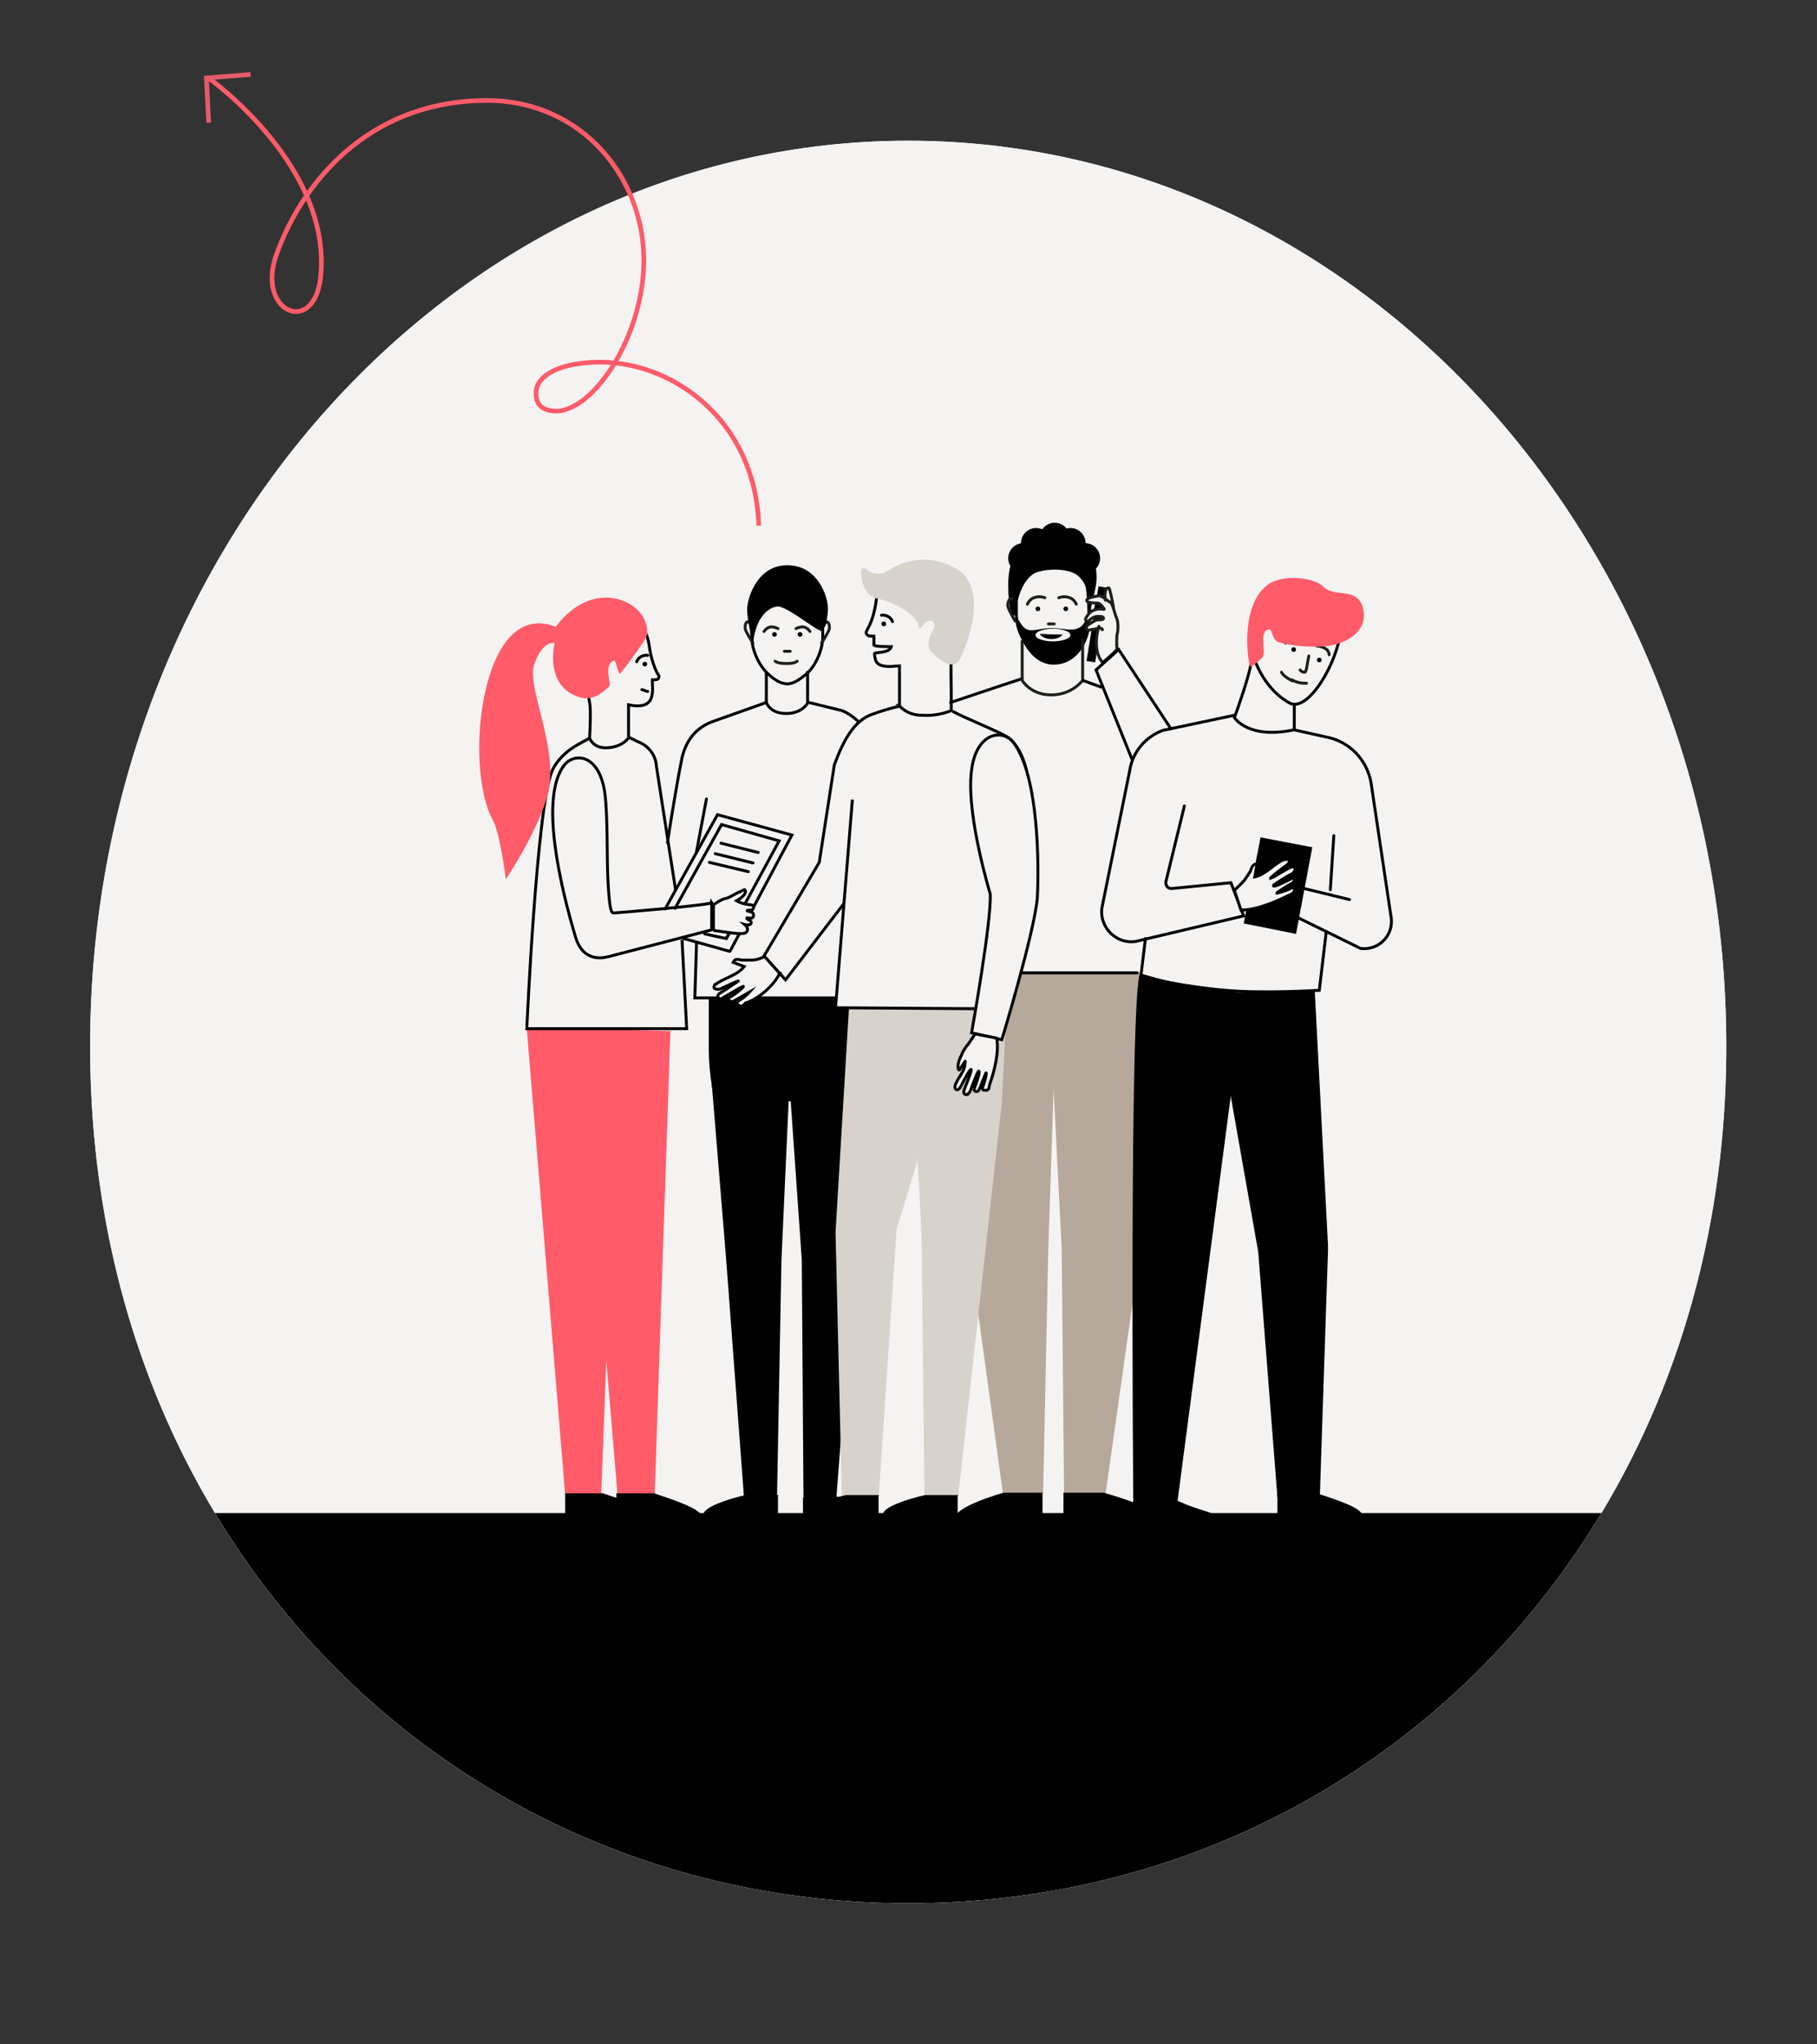<?xml version="1.0" encoding="UTF-8"?>
<svg xmlns="http://www.w3.org/2000/svg" xmlns:xlink="http://www.w3.org/1999/xlink" version="1.1" viewBox="0 0 312.5 351.5">
  <rect x="0" y="0" width="312.5" height="351.5" fill="#333333" stroke="none"/>
  <defs>
    <style>
      .cls-1, .cls-2, .cls-3, .cls-4, .cls-5, .cls-6, .cls-7 {
        fill: none;
      }

      .cls-2, .cls-3, .cls-4, .cls-8, .cls-5, .cls-9, .cls-6, .cls-10, .cls-11, .cls-7 {
        stroke-miterlimit: 10;
      }

      .cls-2, .cls-3, .cls-8, .cls-12, .cls-5, .cls-9, .cls-10, .cls-11, .cls-7 {
        stroke-width: .5px;
      }

      .cls-2, .cls-3, .cls-8, .cls-10 {
        stroke-linecap: round;
      }

      .cls-2, .cls-10, .cls-7 {
        stroke: #1e1e1c;
      }

      .cls-3, .cls-5, .cls-11 {
        stroke: #000;
      }

      .cls-13 {
        fill: #b6a99b;
      }

      .cls-14 {
        fill: #d7d2cb;
      }

      .cls-4 {
        stroke: #e35c6c;
      }

      .cls-4, .cls-6 {
        stroke-width: .8px;
      }

      .cls-8 {
        fill: #1e1e1c;
        stroke: #010202;
      }

      .cls-12 {
        stroke-linejoin: round;
      }

      .cls-12, .cls-9 {
        stroke: #020203;
      }

      .cls-12, .cls-9, .cls-10, .cls-11, .cls-15 {
        fill: #f5f3f2;
      }

      .cls-6 {
        stroke: #ff5b69;
      }

      .cls-16 {
        fill: #ff5b69;
      }

      .cls-17 {
        clip-path: url(#clippath);
      }
    </style>
    <clipPath id="clippath">
      <path class="cls-1" d="M156.2,24.2c77.7,0,140.7,69.7,140.7,155.7s-63.1,147.4-140.7,147.4S15.5,265.9,15.5,179.9,78.6,24.2,156.2,24.2Z"></path>
    </clipPath>
  </defs>
  <!-- Generator: Adobe Illustrator 28.7.1, SVG Export Plug-In . SVG Version: 1.2.0 Build 142)  -->
  <g>
    <g id="Layer_1">
      <g>
        <path class="cls-15" d="M156.2,24.2c77.7,0,140.7,69.7,140.7,155.7s-63.1,147.4-140.7,147.4S15.5,265.9,15.5,179.9,78.6,24.2,156.2,24.2Z"></path>
        <path class="cls-15" d="M156.2,24.2c77.7,0,140.7,69.7,140.7,155.7s-63.1,147.4-140.7,147.4S15.5,265.9,15.5,179.9,78.6,24.2,156.2,24.2Z"></path>
        <g class="cls-17">
          <rect x="25.9" y="260.2" width="265.2" height="122"></rect>
        </g>
        <g>
          <polygon points="133.6 259.4 128.1 259.4 124.9 216.7 122 181.3 136 181.3 134.4 216.7 133.6 259.4"></polygon>
          <polygon points="138.2 259.4 143.7 259.4 147 216.7 149.8 181.3 135.4 180.9 137.9 216.7 138.2 259.4"></polygon>
          <path d="M149.8,189.7l-26.9-.6s-1-4-1-8.6v-8.7h27.9v17.8Z"></path>
          <path class="cls-3" d="M131.8,122.1"></path>
        </g>
        <polygon class="cls-13" points="183 256.9 190.1 257.2 196.1 214.8 199.4 175.3 180.8 179.3 182.6 214.8 183 256.9"></polygon>
        <g>
          <g>
            <polygon class="cls-13" points="179.4 256.9 172.5 256.9 166.7 214.7 163.7 175.2 181.5 178.6 180.3 214.7 179.4 256.9"></polygon>
            <polygon class="cls-13" points="185.6 179.6 163.7 175.2 164.1 167.3 185.2 167.3 185.6 179.6"></polygon>
            <path d="M179.3,256.7v4.3c.1,0-15,0-15,0-.1-1.4,4.7-3.3,8.3-4.3h6.8Z"></path>
          </g>
          <polygon class="cls-13" points="177.6 180.2 192.1 180.4 199.4 175.2 196 167.3 177.6 167.3 177.6 180.2"></polygon>
          <path class="cls-3" d="M175.8,116.7s-7.9,2.6-12.3,4.1"></path>
        </g>
        <path class="cls-3" d="M150.3,168.9"></path>
        <path class="cls-3" d="M121.3,168.9"></path>
        <path class="cls-2" d="M135.7,114.5"></path>
        <g>
          <path d="M219.7,256.9v3.7c-.1,0,14.6.1,14.6.1.1-1.4-4.8-2.9-8.1-4h-6.5Z"></path>
          <path class="cls-3" d="M212.3,123l-12.3,2.6c-3,1.1-5.2,3.7-5.7,6.9l-4.8,23.7c-.4,3.3,2.5,6.2,5.8,5.7l18.6-4.4-2.2-5.7-10.2,1c-.6,0-1-.4-1-1.1l3.2-13.1"></path>
          <path class="cls-3" d="M222.5,125.5l5.4,1.2c4.1.7,7.2,3.9,7.9,7.9l3.4,22.8c.7,3.2-1.9,6.1-5.2,5.7l-11.6-5.7,1.1-4.8,8.6,2.1"></path>
          <path class="cls-3" d="M197,161.4l-.8,6.6s8.1,1.8,14.6,2.3c6.3.6,16.1,0,16.1,0l1.2-10.1"></path>
          <path d="M226.1,170l2.3,44.2v.8l-1.4,42.2-7.3.3-3.3-42.2-5.4-30.6s-6.6-14.9-.4-14.2,15.5-.4,15.5-.4Z"></path>
          <line class="cls-3" x1="229.4" y1="143.7" x2="228.8" y2="153"></line>
        </g>
        <path class="cls-3" d="M138.7,115.9h0c-1,.8-2.1,1.7-3.3,1.7s-2.3-.8-3.3-1.7h0c-1.8-1.7-2.8-4.4-2.8-6.3v-4.8c0-3.3,2.6-6.1,6.1-6.1h0c3.3,0,6.1,2.6,6.1,6.1v4.8c0,1.8-1,4.7-2.8,6.3Z"></path>
        <path class="cls-2" d="M134.9,112h1"></path>
        <g>
          <g>
            <circle cx="133.2" cy="109.1" r=".4"></circle>
            <path class="cls-2" d="M131.4,108.6s.4-.7,1.2-.8c.7,0,1.2.3,1.2.3"></path>
          </g>
          <g>
            <circle cx="137.6" cy="109.1" r=".4"></circle>
            <path class="cls-2" d="M139.3,108.6s-.4-.7-1.2-.8c-.7,0-1.2.3-1.2.3"></path>
          </g>
        </g>
        <path class="cls-2" d="M133.3,113.7c.4.3,1.1.4,1.9.4h0c.6,0,1.4,0,1.9-.4"></path>
        <path class="cls-2" d="M128.8,107c-.4-.4-1,.7-.4,1.7.4.8,1.1,1.9,1.1,1.9"></path>
        <path class="cls-2" d="M141.6,107.3s.1,0,.4-.3c.4-.3,1,.7.4,1.7-.4.8-1.1,1.9-1.1,1.9"></path>
        <path class="cls-5" d="M131.8,115.6v5.2s.6,1.9,3.4,1.9,3.7-1.8,3.7-1.8v-5.5"></path>
        <path class="cls-3" d="M131.8,120.8l-9,3.2c-3.2,1.1-4.8,3.4-5.5,6.3-1.2,5.9-2.5,14.6-2.5,14.6"></path>
        <path class="cls-3" d="M139.1,120.8l5.7,1.4c1.1.4,2.5,1.5,2.8,1.9"></path>
        <g>
          <path class="cls-5" d="M154.7,121.4h0v-6.9c-.6,0-2.5.4-3.6-.3-.4-.3-.6-.6-.7-1.8,0-.3,2.6,0,2.9-1.2-1,0-3,0-3-.3v-1.5h-.3c-.4,0-.7,0-1-.4-.1-.3,0-.4.3-1,.4-.7,1.1-2.2,1.5-5.4.1-1.1,1.1-6.1,7.6-5.5,2.2.3,3.7.8,4.7,2.1.8,1.1,1.9,2.6,1.9,5.1,0,4-1,5-1.4,8.6-.1,1.4,0,4.4,0,6.3v3s-2.2,1-5,.8c-2.8,0-3.9-1.7-4-1.7Z"></path>
          <path class="cls-14" d="M148.9,97.8c-.4-.3-.8,0-.8.4,0,1.9.6,4.3,3,4.8,2.9.6,6.6,2.8,6.9,4.7.1,1,.7-.4,1.4-.8.7-.4,1.8,0,1.1,1.4-1.2,2.1-1.1,3.3.3,4.4,2.1,1.9,3.3,1.8,4,1.1s5.9-12.4-.3-16c-6.2-3.4-10.5-.4-12.4.7-1.7.4-2.6-.1-3.2-.7h0Z"></path>
          <circle cx="152" cy="107.3" r=".4"></circle>
        </g>
        <g>
          <path d="M187.3,105.9c-.3,0-.8,1.7-1.8,2.1-1.1.6-2.9,0-4.6,0s-3.3.6-4.1.3c-1.2-.4-1.5-1.9-1.9-1.9-.7-.4,1.1,7.9,6.3,7.9s6.9-6.5,6.1-8.1h0ZM181.1,110.3c-1.4,0-3-.4-3-1.1s1.8-1.1,3-1.1,3,.4,3,1.1-1.7,1.1-3,1.1Z"></path>
          <g>
            <path class="cls-3" d="M184.5,112.1h0c-1,1-2.2,1.8-3.4,1.8s-2.6-.8-3.4-1.8h0c-1.9-1.8-2.9-4.1-2.9-6.6v-5c0-3.4,2.9-6.3,6.3-6.3h0c3.4,0,6.3,2.9,6.3,6.3v5c0,2.6-1.1,5-2.9,6.6Z"></path>
            <g>
              <path class="cls-2" d="M180.3,107.3h1"></path>
              <g>
                <g>
                  <circle cx="178.5" cy="104.7" r=".4"></circle>
                  <path class="cls-2" d="M176.7,103.9s.3-.8,1.1-1.1c1-.4,1.9,0,1.9,0"></path>
                </g>
                <g>
                  <circle cx="183.3" cy="104.7" r=".4"></circle>
                  <path class="cls-2" d="M185.1,103.9s-.3-.8-1.1-1.1c-1-.4-1.9,0-1.9,0"></path>
                </g>
              </g>
              <g>
                <path class="cls-2" d="M181.1,109.5"></path>
                <path class="cls-2" d="M180.8,109.5"></path>
              </g>
            </g>
            <path d="M174.3,106.2c0-.7.3,0,.3-.7.4-3,1.4-5.8,3.3-6.9,1.5-.8,6.1-1.1,7.7.6,1,1,1.2,1.8,1.2,2.3.3,1.8.1,5.2.4,4.7.1-.3.7-2.9.7-2.9,0,0,.7-2.6.7-3.9,0-4.3-2.1-7.9-7.6-7.9s-7.6,4.4-7.6,9,.8,5.7.8,5.7Z"></path>
            <path class="cls-2" d="M174.1,103c-.4-.4-1.1.8-.6,1.7.4,1,1.1,2.1,1.1,2.1"></path>
            <path class="cls-2" d="M187.3,106.8s.7-1.1,1.1-2.1,0-1.9-.6-1.7c-.4,0-.4.4-.4.4"></path>
          </g>
          <path class="cls-7" d="M175.8,110.1v6.9s1.4,2.5,5,2.5,5.4-2.5,5.4-2.5v-7.2"></path>
          <circle cx="178.2" cy="93.4" r="2.6"></circle>
          <circle cx="176" cy="96" r="2.6"></circle>
          <circle cx="181.4" cy="92.5" r="2.6"></circle>
          <circle cx="184.1" cy="93.4" r="2.6"></circle>
          <circle cx="186.6" cy="96" r="2.6"></circle>
        </g>
        <path d="M182.7,109.1c0,.3-.8.8-1.9.8s-1.9-.6-1.9-.8.8,0,1.9,0h1.9Z"></path>
        <path class="cls-5" d="M154.9,121.4s-1.7.3-4.8,1.4c-3.3,1.1-5.1,4.7-6.6,8.7l-2.6,16.8-9.5,16.1,3.7,4.1,10.1-13.2"></path>
        <path class="cls-3" d="M215.2,114.1c.1-1.9.6-6.6,3.3-10.8,3.3-5.2,10.5-2.3,11.9,1.9,1.7,5.1-4.8,17.7-8.6,15.7-4.1-2.2-5.8-6.9-5.8-6.9-.1-.3-1,.4-.8,0Z"></path>
        <path class="cls-3" d="M222.6,121.2v4.3c-8,1.7-10.3-2.1-10.3-2.1.4-1,2.6-7.3,2.9-9.5"></path>
        <path class="cls-2" d="M225.1,112.8c-.3,1.4-.4,2.8-.7,2.8-.6,0-.8-.4-.8-.4"></path>
        <circle cx="226.9" cy="113.5" r=".4"></circle>
        <circle cx="222.5" cy="111.7" r=".4"></circle>
        <path class="cls-2" d="M228.6,112.6s0-.7-.7-1.1-1.4-.4-1.4-.4"></path>
        <path class="cls-2" d="M221.1,110.6s.4-.7,1.5-.4c1.1,0,1.8.6,1.8.6"></path>
        <g>
          <path class="cls-2" d="M224.7,117.5c-.6,0-1.5,0-2.5-.6"></path>
          <path class="cls-2" d="M220.4,115.6c.3.6,1.1,1.1,1.9,1.5"></path>
        </g>
        <path class="cls-16" d="M234.4,104.5c1,3.9-2.5,6.1-6.1,6.6-3.9.4-8.1-.4-8.7-.8-1.1-.8-.6-2.6-1.8-1.9-1.2.8.1,4-.8,4.8s-1.7,1.4-1.9,1.5c-.4,0-2.1-10.5,3-14.2,2.8-1.9,7.9-1.1,9.4.3,1.9,2.1,5.9,0,6.9,3.7Z"></path>
        <path d="M129.5,110.9c.3-4.1,2.2-6.3,4.1-6.6,1.7-.3,7.9,5.2,8,4.1,0-.4.4-.8.4-.8,0,0,.4-1.9.4-2.9,0-2.2-1.8-7.5-7-7.5s-6.9,5.7-6.9,7.6,1,6.1,1,6.1Z"></path>
        <line class="cls-5" x1="186.2" y1="117" x2="189.5" y2="118.2"></line>
        <path class="cls-5" d="M163.8,122.3c1.9,1.1,8.3,3.6,9.7,4.6,1.2,1,2.3,2.6,3,5.4"></path>
        <path class="cls-3" d="M153.5,106.9c-.3-.8-1.1-1.2-1.9-1.1"></path>
        <g>
          <rect x="182.2" y="106.7" width="13" height="1.5" transform="translate(52.7 276.7) rotate(-80.9)"></rect>
          <g>
            <path class="cls-10" d="M189.6,108.3c-.1-.6-1.4,0-2.1,0-.6.3-.7-.4-.6-.6s1.1-.8,1.5-1,1.2,0,1.4-.3c0-.4-.4-.4-1-.4s-1,.3-1.5.7c-.6.4-.8-.3-.4-.6.1-.3.7-1,1.1-1.1,1.2-.6,2.1,0,1.9-.3-.3-.4-.7-1-1.2-1s-1.7,0-1.8-.4.8-.6,1.8-.8c.8-.3,1.9,1,2.3,1.1.4.3.7,1.9,1,2.6.3.6.4,1.9.1,3-.1,1.1,0,2.5,0,2.5,0,0-1.9,1.9-2.5,2.2-1.9-2.3-.6-6.2-.6-6.2"></path>
            <path class="cls-2" d="M190.1,103.2s-.1-1,0-1.5.4-.6.6-.6.8,3.3.8,3.3"></path>
          </g>
        </g>
        <polyline class="cls-5" points="201.5 125.5 192.4 111.7 188.5 115.2 194.7 130.6"></polyline>
        <line class="cls-3" x1="172.8" y1="167.3" x2="195.6" y2="167.3"></line>
        <path class="cls-3" d="M196.3,165.5"></path>
        <path class="cls-3" d="M163.1,165.5"></path>
        <polyline points="213.9 158.8 222.9 160.6 225.7 145.7 216.8 144"></polyline>
        <path class="cls-9" d="M213.5,156.7l-1.2-3.6s1.1-1,1.7-1.7c.4-.6,1-1.4,1.1-1.7.3-1,.6-1.1,1.1-1.1l-.4,2.2c1.9-.4,3.6-2.5,5.1-3h.7c.1,0,.4.4-.3,1-.1,0-2.9,2.1-2.8,2.3.1,0,3-1.8,3.4-1.9.4-.3.7,0,.8,0s.1.6-.4,1c-.1,0-3.3,1.9-3.3,2.1,0,.4,2.1-.7,2.9-1.1s.6,0,.7,0c0,0,.1.4-.4.7-.1,0-2.6,1.5-2.6,1.7.1,0,1.1-.3,1.9-.6.8-.4,1.1-.6,1.1,0s-.4.7-1,1c-2.3,1.1-5.5,2.5-8.1,2.5v.3Z"></path>
        <path d="M195,257.2l-.4,3.7,9.4.7h6.3c0-1.1-3.3-1.7-6.1-2.8-1-.4-1.8-.8-2.6-1.1l-6.6-.6h0Z"></path>
        <path d="M196.1,167.3c-1.9,3.6-1.2,90.4-1.2,90.4l7.6.6,9.7-73.8s5.7-13.7-1.4-14.2-14.6-2.9-14.6-2.9Z"></path>
        <path d="M182.9,256.6v4c-.1,0,15.3.1,15.3.1.1-1.4-4.8-3-8.4-4h-6.9Z"></path>
        <polygon class="cls-16" points="90.6 176.9 97.2 257 103.4 257.2 106.4 177.3 90.6 176.9"></polygon>
        <polygon class="cls-16" points="99.5 176.9 106.2 257 112.6 257 115.3 177.3 99.5 176.9"></polygon>
        <polygon class="cls-14" points="146 173.5 143.7 211.9 144.8 257.7 151.1 257.7 154.2 211.4 165.8 173.5 146 173.5"></polygon>
        <polygon class="cls-14" points="156.5 173.5 158.5 212.5 159 257.7 164.8 257.3 172.3 189.7 173.1 173.5 156.5 173.5"></polygon>
        <polyline class="cls-11" points="146.6 137.5 143.7 173.3 173.1 173.5 174.3 158.1 173.4 147.6"></polyline>
        <path class="cls-11" d="M174.3,127.7c-1.9-2.5-6.8-1.8-7.3,5.7-.6,7.5,3.3,20.3,3.3,20.3.3,4.4-3.2,23.9-3.2,23.9l5.2,1.2s5.5-18.1,6.1-24.3c.3-5.4.3-21.1-4.1-26.8h0Z"></path>
        <path d="M164.7,257.3v3.4c.1,0-12.8-.3-12.8-.3-.1-1.2,4.1-2.6,7.2-3.3h5.7Z"></path>
        <path d="M151.1,257.3v3.4c.1,0-12.8-.3-12.8-.3-.1-1.2,4.1-2.6,7.2-3.3h5.7Z"></path>
        <path d="M133.8,257.3v3.4l-12.8-.3c0-1.2,4.1-2.6,7.2-3.3h5.7Z"></path>
        <path d="M143.7,257.3c3,.8,7.3,1.9,7.2,3.2l-12.8.3v-3.3c.1,0,5.7-.1,5.7-.1Z"></path>
        <path d="M97.2,257v3.7h14.6c0-1.2-4.8-2.8-8.1-3.9h-6.5Z"></path>
        <path d="M106,257v3.7h14.6c0-1.2-4.8-2.8-8.1-3.9h-6.5Z"></path>
        <polyline class="cls-5" points="143.8 171.6 119.5 171.6 119.8 162.1"></polyline>
        <line class="cls-3" x1="121.5" y1="137.4" x2="119.8" y2="146.4"></line>
        <g>
          <polyline class="cls-3" points="125.6 163.5 136.2 143.6 123.4 140.1 114.4 156.3"></polyline>
          <line class="cls-3" x1="125.5" y1="163.6" x2="117.6" y2="161.4"></line>
          <polyline class="cls-3" points="116.1 156.2 124.1 141.8 134 144.6 124.9 161.4"></polyline>
          <polyline class="cls-3" points="125.5 160.4 124.9 161.4 121.2 160.6"></polyline>
          <line class="cls-3" x1="124" y1="145" x2="130.4" y2="146.6"></line>
          <line class="cls-3" x1="123" y1="146.8" x2="129.5" y2="148.4"></line>
          <line class="cls-3" x1="122" y1="148.3" x2="128.7" y2="149.9"></line>
        </g>
        <path class="cls-11" d="M122.7,160v-4.4s1.4-1,2.1-1.1c.4,0,1.5-.7,2.3-1.1.3,0,.4-.3,1-.4.6.8-1.4,1.9-1.4,1.9,1.7,1,3,.4,2.9,1.1,0,.8-1.1.4-1.1.6s1.1,0,1.1.8-1,.4-1.1.4c-.3.3.7.4.7.8,0,.7-1.1.4-1.1.4,0,0,.7.6.4,1.1-.3.8-2.1.4-5.8-.1Z"></path>
        <path class="cls-9" d="M134,167.3l-2.5-2.8s-1.2.6-2.1.6h-1.9c-1-.3-1.2,0-1.4.4l1.9.7c-1.1,1.5-3.7,2.1-4.8,3-.3,0-.4.4-.4.6s.3.4,1,.3c0,0,3.2-1.5,3.2-1.4,0,0-2.8,1.9-3.2,2.1-.4.3-.4.6-.3.7,0,.3.4.4,1,0,0,0,3.2-1.9,3.3-1.9.4,0-1.5,1.5-2.3,1.9-.3,0-.4.4,0,.6,0,0,.3.3.8,0l2.6-1.5s-.7.8-1.4,1.2-1,.7-.4,1.1c.4.3.8,0,1.1-.4,2.2-.7,4.8-2.9,5.9-5.1h-.1Z"></path>
        <path class="cls-12" d="M171.3,178.5l-3.6-.7s-.7,1.1-1.2,1.8c-.4.4-1.1,1.5-1.1,1.8-.7,1.1-.8,2.6-.4,2.6l1-1.5c0,1.9-1.2,2.6-1.7,4.1-.1.3-.1.6.1.7.1.1.4.3.8-.4.1-.1,1.5-3,1.8-3s-1.1,3.2-1.2,3.6,0,.7.3.7c.3.1.4,0,.8-.6,0-.1,1.2-3.3,1.4-3.4.4-.1-.4,2.1-.7,2.9-.1.4,0,.6.3.6s.4,0,.6-.6c.1-.1,1.1-2.8,1.1-2.6.1,0-.1,1.1-.4,1.9-.3.8-.4,1.1.3,1.1s.6-.6.7-1c.8-2.2,1.7-5.7,1.2-8h0Z"></path>
        <g>
          <path class="cls-8" d="M110.4,118.6c.3,0,.6.3,1,.3"></path>
          <g>
            <path class="cls-5" d="M104.2,128.6c-2.3,0-2.8-1.7-2.8-1.7,0,0,.3-4.8,0-6.1-.4-3.3-3.3-4.8-3.3-8.6s1.1-3.9,1.9-4.8c1-1.1,2.3-1.9,4.4-1.9,6.1-.6,7,4.1,7.2,5.2.4,3,1.1,4.3,1.4,5,.3.4.4.6.3.8,0,.4-.6.4-.8.4h-.3v.6c0,.4.3,2.6-.8,3.4-1,.8-2.8.4-3.3.3v5.7s-1.1,1.7-4,1.7h.1Z"></path>
            <circle cx="110.9" cy="114.2" r=".4"></circle>
            <path class="cls-3" d="M109.5,113.8c.3-.8,1.1-1.2,1.9-1.1"></path>
            <path class="cls-5" d="M101.5,126.9s-2.2,1.1-3.3,1.9c-.6.4-2.5,1.9-3.3,3.9-2.6,6.3-4.3,44.2-4.3,44.2h27.5l-.8-15.3"></path>
            <path class="cls-5" d="M108.2,126.8l1.4.7c1.9.7,3.2,2.3,3.3,4.3l3.3,21.3"></path>
          </g>
          <path class="cls-5" d="M105.6,157c-.4,0-.7,0-1-4.8s0-11.5-.6-16c-1-6.5-5.1-6.8-6.9-4.7-4.4,5.5-.7,21,1.9,29.7.8,2.6,2.6,4.1,5.7,3.3,7.3-1.9,17.7-4.6,17.7-4.6v-4.7c.3.4-15.3,1.7-16.8,1.8Z"></path>
          <path class="cls-16" d="M111.3,109.2c-.4,1-2.6,4.1-4.6,6.6-.4.4-.7-2.3-1.1-2.2-1.9.7-.4,4.1-.8,4.4-1.9,1.9-3.6,2.6-5.7,1.7-4.8-1.9-4.1-7.5-3.7-9.1,0,0-1.9-.6-3.4,3.3-1.8,4,4.3,14.5,2.2,22.8-1.8,6.5-7.2,14.5-7.2,14.5,0,0-1-7.9-2.2-10.1-5.1-9-2.2-38.5,10.8-33.3,0,0,4.1-6.3,10.6-4.8,5.8,1.7,5.1,6.2,5.1,6.2Z"></path>
        </g>
      </g>
      <g>
        <path class="cls-6" d="M130.5,90.4c-.6-18.6-15.5-28.7-28.4-28.1-6.9.3-10.1,2.8-9.9,5.5,0,2.1,1.5,2.9,3.6,2.9,6.8-.3,15.5-14.1,14.9-27.2-.6-13.9-11.5-26.9-28.3-26.2-19.3.6-30.5,14.2-34.9,26.6-3.4,9.7,6.3,13.9,7.6,4.1,2.3-19.2-19-34.4-19-34.4"></path>
        <polyline class="cls-4" points="43.1 12.8 35.5 13.4 35.9 21.1"></polyline>
      </g>
    </g>
  </g>
</svg>
